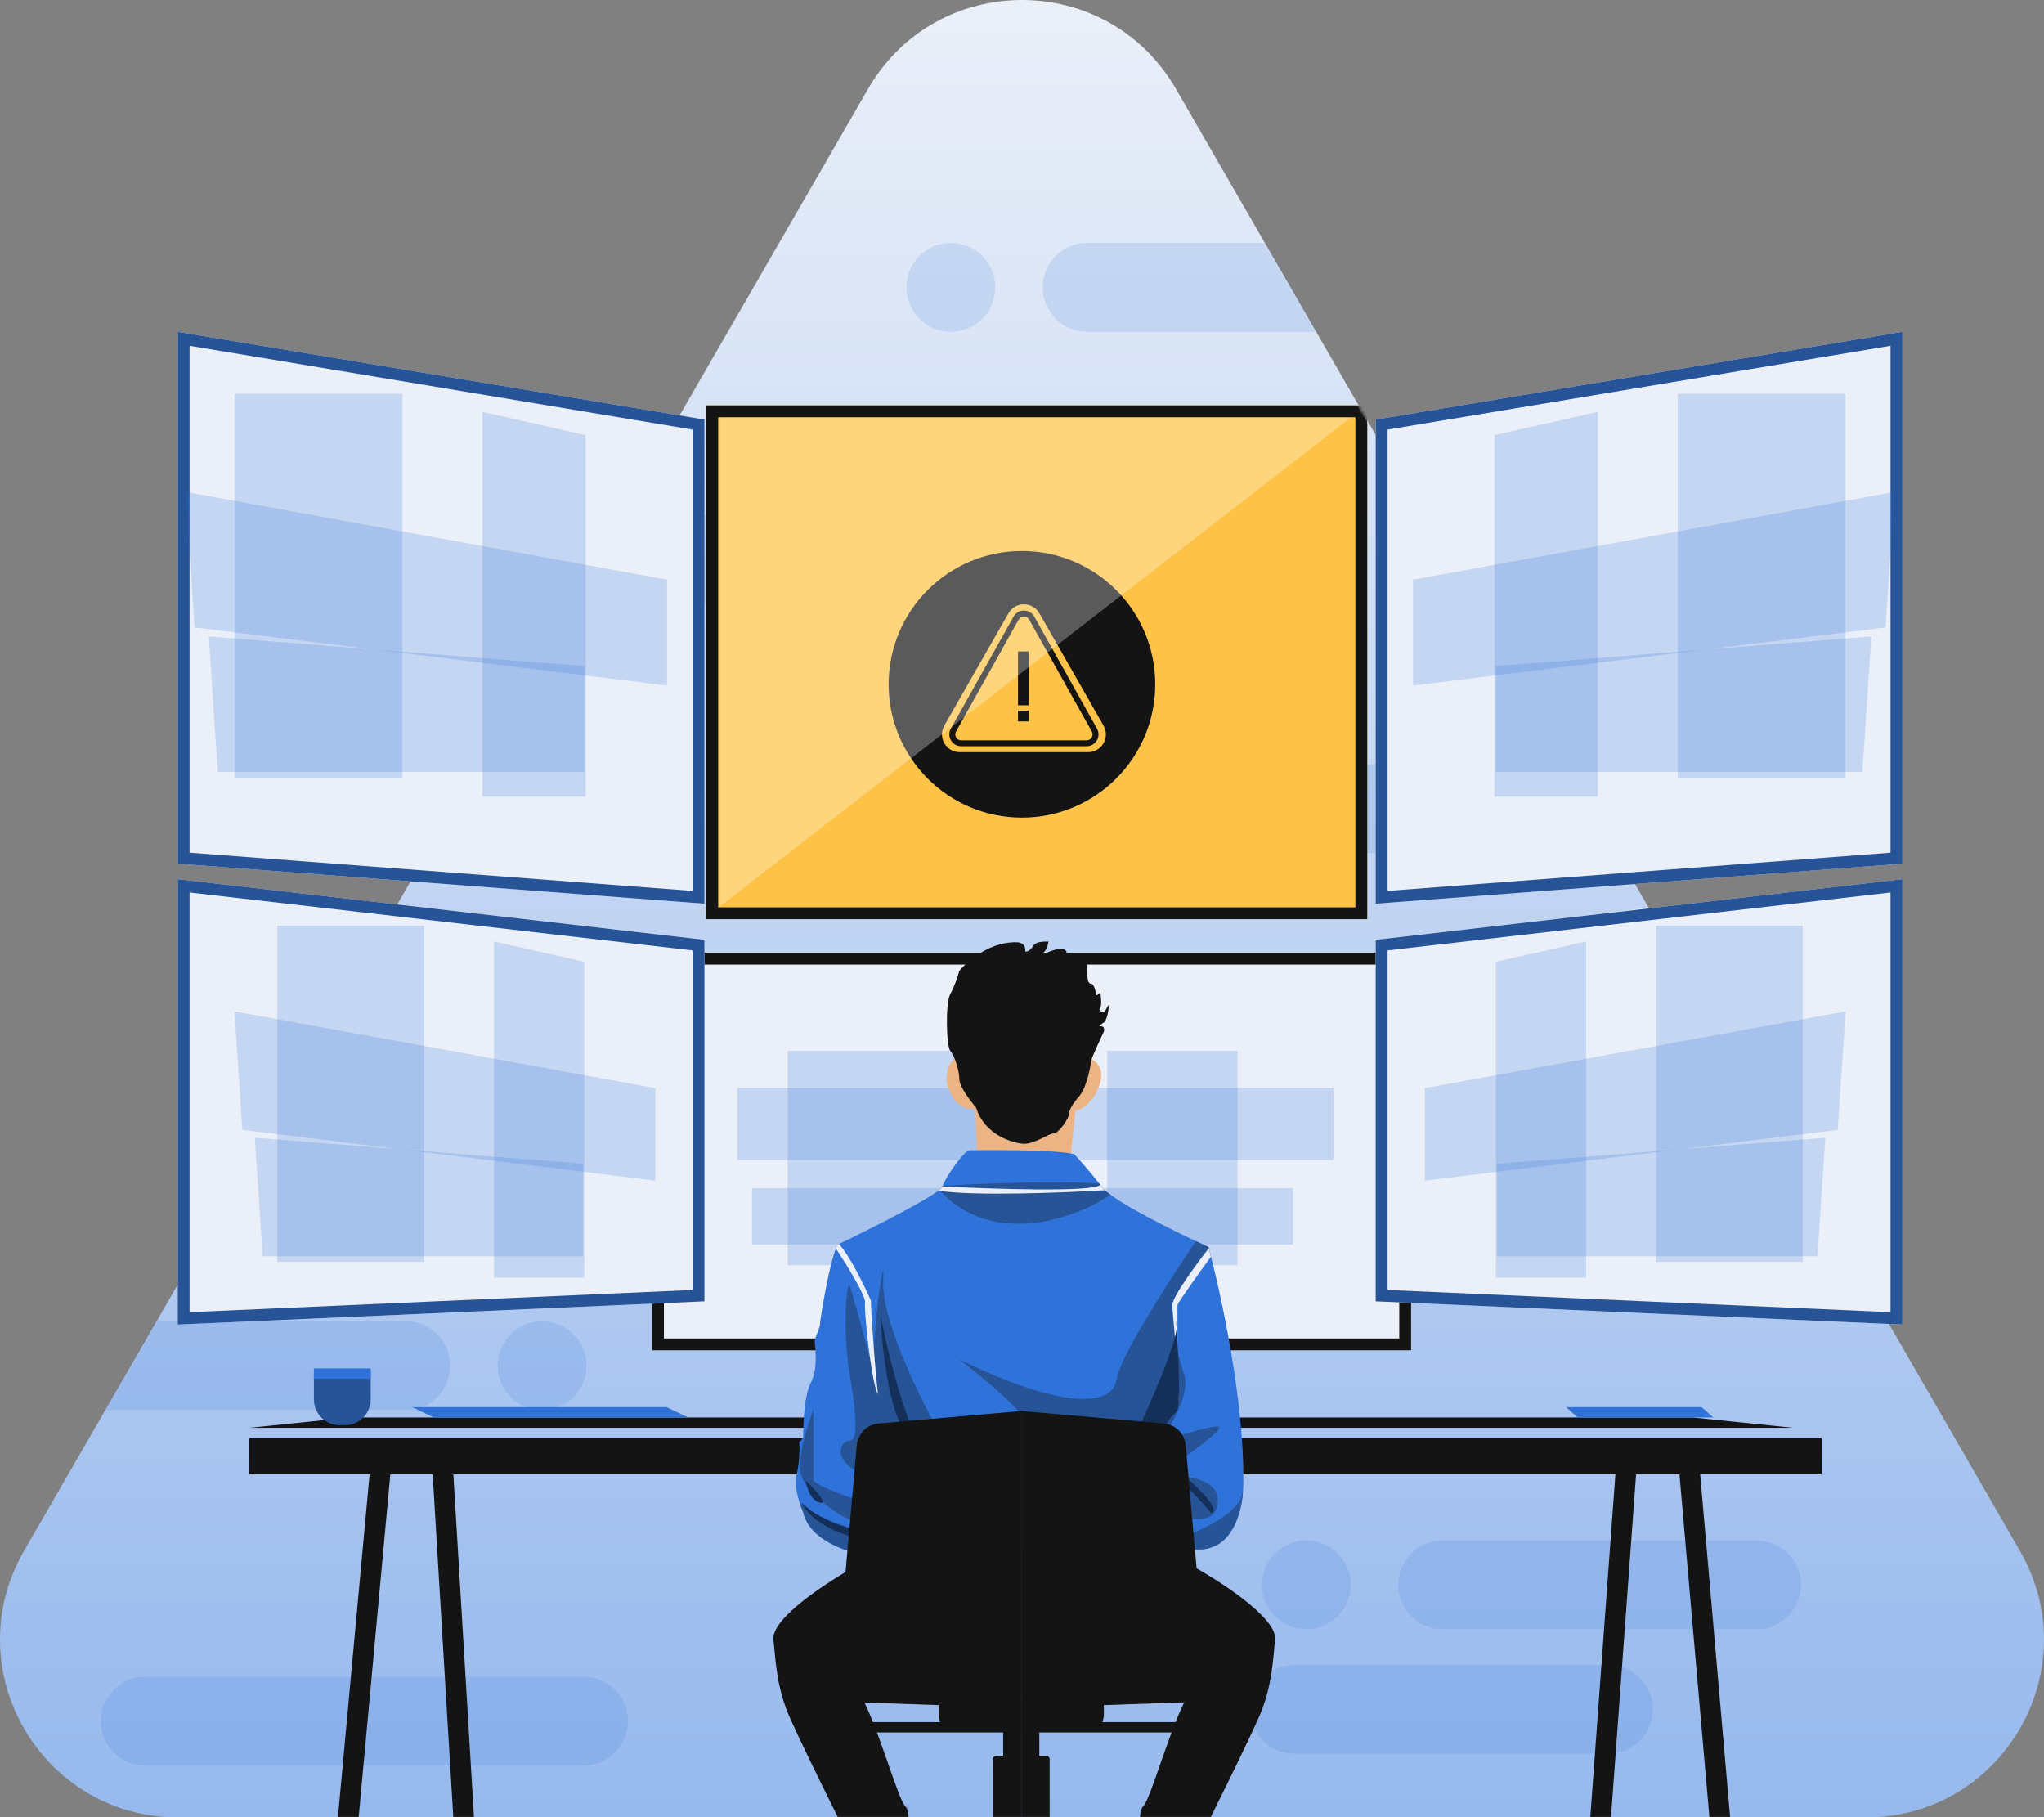 <svg width="1000" height="889" viewBox="0 0 1000 889" fill="none" xmlns="http://www.w3.org/2000/svg">
<rect x="0" y="0" width="1000" height="889" fill="#808080" stroke="none"/>
<g clip-path="url(#clip0_32_51335)">
<path d="M424.696 43.472C458.165 -14.491 541.836 -14.491 575.304 43.472L988.221 758.584C1021.69 816.547 979.854 889 912.917 889H87.083C20.146 889 -21.689 816.547 11.779 758.584L424.696 43.472Z" fill="url(#paint0_linear_32_51335)"/>
<mask id="mask0_32_51335" style="mask-type:alpha" maskUnits="userSpaceOnUse" x="0" y="0" width="1000" height="889">
<path d="M424.696 43.472C458.165 -14.491 541.836 -14.491 575.304 43.472L988.221 758.584C1021.69 816.547 979.854 889 912.917 889H87.083C20.146 889 -21.689 816.547 11.779 758.584L424.696 43.472Z" fill="url(#paint1_linear_32_51335)"/>
</mask>
<g mask="url(#mask0_32_51335)">
<path d="M685.484 162.294C697.489 162.294 707.222 152.563 707.222 140.558C707.222 128.554 697.489 118.822 685.484 118.822L531.866 118.822C519.86 118.822 510.127 128.554 510.127 140.558C510.127 152.563 519.86 162.294 531.866 162.294L685.484 162.294Z" fill="#2F73DA" fill-opacity="0.15"/>
<path d="M292.743 273.872C292.743 261.868 302.476 252.136 314.482 252.136H528.967C540.973 252.136 550.706 261.868 550.706 273.872C550.706 285.876 540.973 295.608 528.967 295.608H314.482C302.476 295.608 292.743 285.876 292.743 273.872Z" fill="#2F73DA" fill-opacity="0.15"/>
<path d="M821.711 278.219C809.705 278.219 799.972 287.951 799.972 299.955C799.972 311.96 809.705 321.691 821.711 321.691H1036.2C1048.2 321.691 1057.93 311.96 1057.93 299.955C1057.93 287.951 1048.2 278.219 1036.2 278.219H821.711Z" fill="#2F73DA" fill-opacity="0.15"/>
<path d="M195.645 576.726C183.64 576.726 173.907 586.458 173.907 598.462C173.907 610.466 183.64 620.198 195.645 620.198H410.131C422.136 620.198 431.869 610.466 431.869 598.462C431.869 586.458 422.136 576.726 410.131 576.726H195.645Z" fill="#2F73DA" fill-opacity="0.15"/>
<path d="M285.497 820.169C297.503 820.169 307.236 829.9 307.236 841.904C307.236 853.909 297.503 863.64 285.497 863.64H71.012C59.006 863.64 49.274 853.909 49.274 841.904C49.274 829.9 59.006 820.169 71.012 820.169H285.497Z" fill="#2F73DA" fill-opacity="0.15"/>
<path d="M649.253 395.593C649.253 383.589 658.985 373.857 670.991 373.857H824.609C836.615 373.857 846.348 383.589 846.348 395.593C846.348 407.598 836.615 417.329 824.609 417.329H670.991C658.985 417.329 649.253 407.598 649.253 395.593Z" fill="#2F73DA" fill-opacity="0.15"/>
<path d="M44.926 646.281C32.92 646.281 23.188 656.013 23.188 668.017C23.188 680.021 32.92 689.753 44.926 689.753H198.544C210.55 689.753 220.282 680.021 220.282 668.017C220.282 656.013 210.55 646.281 198.544 646.281H44.926Z" fill="#2F73DA" fill-opacity="0.15"/>
<path d="M142.024 343.427C142.024 331.423 151.757 321.691 163.762 321.691H317.38C329.386 321.691 339.119 331.423 339.119 343.427C339.119 355.431 329.386 365.163 317.38 365.163H163.762C151.757 365.163 142.024 355.431 142.024 343.427Z" fill="#2F73DA" fill-opacity="0.15"/>
<path d="M436.217 907.112C448.223 907.112 457.955 916.844 457.955 928.848C457.955 940.853 448.223 950.584 436.217 950.584H282.599C270.593 950.584 260.86 940.853 260.86 928.848C260.86 916.844 270.593 907.112 282.599 907.112H436.217Z" fill="#2F73DA" fill-opacity="0.15"/>
<path d="M869.535 395.593C869.535 383.589 879.268 373.857 891.274 373.857C903.279 373.857 913.012 383.589 913.012 395.593C913.012 407.598 903.279 417.329 891.274 417.329C879.268 417.329 869.535 407.598 869.535 395.593Z" fill="#2F73DA" fill-opacity="0.15"/>
<path d="M265.208 646.281C253.202 646.281 243.47 656.013 243.47 668.017C243.47 680.021 253.202 689.753 265.208 689.753C277.214 689.753 286.947 680.021 286.947 668.017C286.947 656.013 277.214 646.281 265.208 646.281Z" fill="#2F73DA" fill-opacity="0.15"/>
<path d="M362.306 343.427C362.306 331.423 372.039 321.691 384.045 321.691C396.05 321.691 405.783 331.423 405.783 343.427C405.783 355.431 396.05 365.163 384.045 365.163C372.039 365.163 362.306 355.431 362.306 343.427Z" fill="#2F73DA" fill-opacity="0.15"/>
<path d="M766.64 628.892C778.646 628.892 788.379 619.161 788.379 607.156C788.379 595.152 778.646 585.42 766.64 585.42H552.155C540.149 585.42 530.416 595.152 530.416 607.156C530.416 619.161 540.149 628.892 552.155 628.892H766.64Z" fill="#2F73DA" fill-opacity="0.15"/>
<path d="M939.098 537.601C939.098 549.606 929.365 559.337 917.36 559.337H763.742C751.736 559.337 742.003 549.606 742.003 537.601C742.003 525.597 751.736 515.865 763.742 515.865H917.36C929.365 515.865 939.098 525.597 939.098 537.601Z" fill="#2F73DA" fill-opacity="0.15"/>
<path d="M718.816 537.601C718.816 549.606 709.083 559.337 697.077 559.337C685.072 559.337 675.339 549.606 675.339 537.601C675.339 525.597 685.072 515.865 697.077 515.865C709.083 515.865 718.816 525.597 718.816 537.601Z" fill="#2F73DA" fill-opacity="0.15"/>
<path d="M465.201 162.294C477.207 162.294 486.94 152.563 486.94 140.558C486.94 128.554 477.207 118.822 465.201 118.822C453.195 118.822 443.463 128.554 443.463 140.558C443.463 152.563 453.195 162.294 465.201 162.294Z" fill="#2F73DA" fill-opacity="0.15"/>
<path d="M237.673 928.848C237.673 916.844 227.94 907.112 215.934 907.112C203.929 907.112 194.196 916.844 194.196 928.848C194.196 940.853 203.929 950.584 215.934 950.584C227.94 950.584 237.673 940.853 237.673 928.848Z" fill="#2F73DA" fill-opacity="0.15"/>
<path d="M859.391 753.512C871.396 753.512 881.129 763.243 881.129 775.248C881.129 787.252 871.396 796.984 859.391 796.984H705.773C693.767 796.984 684.034 787.252 684.034 775.248C684.034 763.243 693.767 753.512 705.773 753.512H859.391Z" fill="#2F73DA" fill-opacity="0.15"/>
<path d="M808.668 836.108C808.668 824.104 798.935 814.372 786.929 814.372H633.311C621.306 814.372 611.573 824.104 611.573 836.108C611.573 848.113 621.306 857.844 633.311 857.844H786.929C798.935 857.844 808.668 848.113 808.668 836.108Z" fill="#2F73DA" fill-opacity="0.15"/>
<path d="M639.108 753.512C651.114 753.512 660.847 763.243 660.847 775.248C660.847 787.252 651.114 796.984 639.108 796.984C627.103 796.984 617.37 787.252 617.37 775.248C617.37 763.243 627.103 753.512 639.108 753.512Z" fill="#2F73DA" fill-opacity="0.15"/>
<path d="M929.109 159.125L675.5 207V439.5L929.109 419.297V159.125Z" fill="#EAEFF8"/>
<rect width="82.102" height="188.183" transform="matrix(-1 0 0 1 901.293 189.438)" fill="#2F73DA" fill-opacity="0.5"/>
<path d="M780.043 198.297L729.518 209.664V386.48H780.043V198.297Z" fill="#2F73DA" fill-opacity="0.5"/>
<path d="M925.297 237.443L920.876 303.749L689.726 332.166L689.726 280.384L925.297 237.443Z" fill="#2F73DA" fill-opacity="0.5"/>
<path d="M913.934 308.146L909.513 374.453L730.15 374.453L730.15 322.671L913.934 308.146Z" fill="#2F73DA" fill-opacity="0.5"/>
<path d="M929.109 426.885L675.5 462L677 634L929.109 644.748V426.885Z" fill="#EAEFF8"/>
<rect width="71.757" height="164.471" transform="matrix(-1 0 0 1 880.383 449.609)" fill="#2F73DA" fill-opacity="0.5"/>
<path d="M774.387 457.33L730.229 467.265V621.801H774.387V457.33Z" fill="#2F73DA" fill-opacity="0.5"/>
<path d="M901.348 491.555L897.484 549.506L695.46 574.342L695.46 529.085L901.348 491.555Z" fill="#2F73DA" fill-opacity="0.5"/>
<path d="M891.414 553.381L887.55 611.332L730.789 611.332L730.789 566.075L891.414 553.381Z" fill="#2F73DA" fill-opacity="0.5"/>
<path d="M85.352 159.125L343.027 208V438.873L85.352 419.297V159.125Z" fill="#EAEFF8"/>
<rect x="113.168" y="189.438" width="82.102" height="188.183" fill="#2F73DA" fill-opacity="0.5"/>
<path d="M234.418 198.297L284.943 209.664V386.48H234.418V198.297Z" fill="#2F73DA" fill-opacity="0.5"/>
<path d="M89.164 237.443L93.585 303.749L324.735 332.166L324.735 280.384L89.164 237.443Z" fill="#2F73DA" fill-opacity="0.5"/>
<path d="M100.527 308.146L104.948 374.453L284.31 374.453L284.31 322.671L100.527 308.146Z" fill="#2F73DA" fill-opacity="0.5"/>
<path d="M90 432.5L341.5 463.5L343.027 633.381L90 645.5V432.5Z" fill="#EAEFF8"/>
<rect x="134.078" y="449.609" width="71.757" height="164.471" fill="#2F73DA" fill-opacity="0.5"/>
<path d="M240.074 457.33L284.232 467.265V621.801H240.074V457.33Z" fill="#2F73DA" fill-opacity="0.5"/>
<path d="M113.113 491.555L116.977 549.506L319.001 574.342L319.001 529.085L113.113 491.555Z" fill="#2F73DA" fill-opacity="0.5"/>
<path d="M123.047 553.381L126.911 611.332L283.672 611.332L283.672 566.075L123.047 553.381Z" fill="#2F73DA" fill-opacity="0.5"/>
<path d="M319.012 466.031H690.367V660.529H319.012V466.031Z" fill="#EAEFF8"/>
<path fill-rule="evenodd" clip-rule="evenodd" d="M684.57 471.828H324.809V654.733H684.57V471.828ZM319.012 466.031V660.529H690.367V466.031H319.012Z" fill="#141414"/>
<rect x="385.414" y="514.027" width="103.637" height="104.827" fill="#2F73DA" fill-opacity="0.2"/>
<path d="M541.656 514.027H605.433V618.854H541.656V514.027Z" fill="#2F73DA" fill-opacity="0.2"/>
<path d="M360.703 532.174L360.703 567.452L652.483 567.452L652.483 532.174L360.703 532.174Z" fill="#2F73DA" fill-opacity="0.2"/>
<path d="M367.883 581.217L367.883 608.767L632.557 608.767L632.557 581.217L367.883 581.217Z" fill="#2F73DA" fill-opacity="0.2"/>
<path d="M345.543 198.295H668.9V449.626H345.543V198.295Z" fill="#FEC246"/>
<path fill-rule="evenodd" clip-rule="evenodd" d="M663.103 204.091H351.34V443.83H663.103V204.091ZM345.543 198.295V449.626H668.9V198.295H345.543Z" fill="#141414"/>
<path d="M498.035 318.658H503.302V344.989H498.035V318.658Z" fill="#141414"/>
<path d="M498.035 347.616H503.302V352.883H498.035V347.616Z" fill="#141414"/>
<path fill-rule="evenodd" clip-rule="evenodd" d="M495.878 301.607C498.091 297.654 503.78 297.654 505.993 301.607L536.681 356.401C538.845 360.264 536.052 365.029 531.624 365.029H470.247C465.819 365.029 463.026 360.264 465.19 356.401L495.878 301.607ZM503.464 303.023L534.153 357.817C535.234 359.749 533.838 362.131 531.624 362.131H470.247C468.033 362.131 466.637 359.749 467.719 357.817L498.407 303.023C499.513 301.047 502.358 301.047 503.464 303.023Z" fill="#141414"/>
<path fill-rule="evenodd" clip-rule="evenodd" d="M565.18 334.733C565.18 370.746 535.982 399.941 499.965 399.941C463.948 399.941 434.75 370.746 434.75 334.733C434.75 298.72 463.948 269.525 499.965 269.525C535.982 269.525 565.18 298.72 565.18 334.733ZM508.485 299.989C505.147 294.148 496.724 294.148 493.386 299.989L461.995 354.918C458.682 360.714 462.868 367.926 469.544 367.926H532.327C539.004 367.926 543.19 360.714 539.877 354.918L508.485 299.989Z" fill="#141414"/>
<path d="M352.145 204.318H660.83L352.145 443.414V204.318Z" fill="white" fill-opacity="0.3"/>
<rect x="121.969" y="703.49" width="769.237" height="17.682" fill="#141414"/>
<path fill-rule="evenodd" clip-rule="evenodd" d="M499.624 693.375H171.222L121.961 698.427H499.624H499.632H877.295L828.033 693.375H499.632H499.624Z" fill="#141414"/>
<rect width="10.105" height="207.128" transform="matrix(0.996 0.092 -0.092 0.996 181.402 714.852)" fill="#141414"/>
<rect width="10.105" height="207.128" transform="matrix(-0.998 0.06 0.06 0.998 221.262 712.242)" fill="#141414"/>
<rect width="10.105" height="207.128" transform="matrix(0.997 0.073 -0.073 0.997 790.777 714.768)" fill="#141414"/>
<rect width="10.105" height="207.128" transform="matrix(-0.996 0.087 0.087 0.996 831.008 712.281)" fill="#141414"/>
<path d="M476.918 542.426L478.181 564.528L523.653 567.055L526.179 543.059C528.705 543.692 535.653 538.639 538.179 529.798C540.2 522.725 536.495 519.272 534.389 518.429C537.547 480.54 526.811 473.594 493.97 474.225C467.697 474.731 464.918 503.905 466.813 518.429C463.781 519.945 463.023 525.797 463.023 528.533C465.55 541.163 473.339 543.057 476.918 542.426Z" fill="#ECB484"/>
<path d="M500.919 559.498C494.814 559.077 481.593 554.951 477.551 541.816C474.815 538.659 469.341 531.46 469.341 527.924C469.341 523.503 466.815 515.925 464.92 514.031C463.025 512.136 462.394 490.666 464.92 486.245C466.941 482.709 468.709 477.194 469.341 474.879C473.552 469.827 485.258 459.976 498.394 460.986C499.657 461.195 502.057 462.372 501.552 465.403C502.183 465.614 503.826 465.403 505.341 462.877C507.189 459.798 512.64 460.923 512.91 460.395C512.92 460.266 512.92 460.24 512.92 460.351C512.92 460.367 512.916 460.382 512.91 460.395C512.861 460.997 512.586 463.843 511.025 465.403C509.51 466.919 511.236 466.455 512.288 466.034C514.394 464.981 519.109 463.255 521.13 464.771C523.656 466.665 517.972 467.297 517.972 468.56C517.972 469.57 520.078 469.823 521.13 469.823C524.709 468.981 531.867 468.307 531.867 472.349C531.867 477.4 531.867 481.189 533.761 481.189C535.277 481.189 536.077 484.978 536.288 486.873C537.006 486.693 538.247 486.084 538.28 484.967C538.247 484.746 538.214 484.538 538.182 484.347C538.256 484.569 538.286 484.775 538.28 484.967C538.684 487.653 539.116 492.254 538.182 493.188C536.919 494.451 540.077 495.714 540.708 494.451C541.214 493.44 542.182 491.925 542.603 491.293C542.393 493.819 541.593 499.124 540.077 500.134C538.182 501.397 536.919 502.028 538.814 502.028C540.33 502.028 540.287 503.712 540.077 504.554C537.972 508.975 533.761 518.068 533.761 519.079C533.761 520.342 531.867 531.708 528.077 536.129C524.288 540.549 523.025 543.075 523.025 544.969C523.025 546.864 517.972 554.442 515.446 554.442C512.92 554.442 506.601 559.498 500.919 559.498Z" fill="#141414"/>
<path d="M623.833 801.966C624.844 791.357 596.466 773.128 582.15 765.34C502.829 799.188 549.098 821.121 582.147 827.857C573.937 839.855 563.2 879.639 559.411 883.428C556.379 886.459 558.358 895.216 558.779 899.215C551.201 900.478 551.411 911.424 551.201 916.265C551.201 916.686 550.695 917.528 548.674 917.528C546.653 917.528 546.569 924.264 546.78 927.632C542.738 928.642 540.043 941.525 539.201 947.839C532.254 956.049 536.043 962.995 536.043 964.889C536.043 966.784 546.148 969.941 548.043 968.678C549.938 967.415 584.042 957.943 585.305 956.68C586.568 955.417 598.567 953.523 596.673 942.787C595.157 934.199 582.568 933.315 576.463 933.947C579.494 929.4 577.726 923.211 576.463 920.685C588.673 896.478 613.977 845.665 617.514 836.066C621.935 824.068 622.57 815.227 623.833 801.966Z" fill="#141414"/>
<path d="M378.393 801.966C377.383 791.357 405.761 773.128 420.076 765.34C499.397 799.188 453.129 821.121 420.08 827.857C428.29 839.855 439.026 879.639 442.816 883.428C445.847 886.459 443.868 895.216 443.447 899.215C451.026 900.478 450.815 911.424 451.026 916.265C451.026 916.686 451.531 917.528 453.552 917.528C455.573 917.528 455.657 924.264 455.447 927.632C459.489 928.642 462.183 941.525 463.025 947.839C469.973 956.049 466.183 962.995 466.183 964.889C466.183 966.784 456.078 969.941 454.184 968.678C452.289 967.415 418.185 957.943 416.922 956.68C415.659 955.417 403.659 953.523 405.554 942.787C407.069 934.199 419.659 933.315 425.764 933.947C422.732 929.4 424.5 923.211 425.764 920.685C413.553 896.478 388.249 845.665 384.712 836.066C380.291 824.068 379.657 815.227 378.393 801.966Z" fill="#141414"/>
<path d="M392.917 739.462C395.444 752.092 411.654 758.197 419.443 759.67C466.178 758.196 564.573 755.754 584.278 757.774C603.982 759.795 608.488 736.725 608.277 724.937C608.782 685.027 597.119 631.688 591.225 610.007C576.068 603.06 544.49 587.526 539.437 580.958C534.385 574.391 528.069 567.277 525.543 564.541C514.807 562.015 476.913 562.646 474.387 562.646C471.861 562.646 462.387 575.908 461.124 580.328C460.114 583.864 426.599 600.746 409.968 608.745C406.179 614.428 401.126 646.003 401.126 647.897C401.126 649.791 398.6 654.212 398.6 656.106C398.6 658.001 400.495 669.368 396.705 676.314C392.917 683.257 392.917 701.559 392.917 702.835V702.836C392.917 703.847 391.653 704.941 391.021 705.362C391.232 708.099 391.275 715.087 389.76 721.149C388.244 727.212 391.233 735.884 392.917 739.462Z" fill="#2F73DA"/>
<path fill-rule="evenodd" clip-rule="evenodd" d="M419.432 759.691C411.643 758.218 395.433 752.114 392.907 739.484C392.351 738.304 391.654 736.57 391.023 734.559C395.982 740.725 410.335 745.779 417.554 747.679L420.854 759.647C420.375 759.662 419.901 759.677 419.432 759.691ZM590.839 757.477C588.863 757.915 586.679 758.043 584.267 757.796C582.948 757.661 581.277 757.545 579.292 757.448L581.129 750.836C589.129 747.889 605.633 739.849 607.654 731.26C607.826 730.53 607.981 729.992 608.12 729.626C607.411 738.868 604.088 751.137 595.118 755.905L590.839 757.477ZM585.074 607.164C587.31 608.223 589.382 609.188 591.214 610.028C591.603 611.457 592.017 613.024 592.45 614.716C568.325 632.199 573.78 655.539 579.234 671.901C583.782 685.541 564.708 710 554.604 720.525C534.815 714 496.5 700.318 501.553 697.792C506.605 695.266 482.185 674.848 469.343 664.954C519.868 689.582 544.499 688.319 546.393 674.427C547.822 663.95 571.437 627.211 585.074 607.164ZM537.868 578.986C538.397 579.653 538.918 580.319 539.427 580.98C540.177 581.955 541.513 583.129 543.293 584.442C524.665 596.922 484.912 609.871 459.518 582.091C460.438 581.353 460.996 580.761 461.113 580.349C461.135 580.272 461.16 580.193 461.187 580.111C484.228 578.589 520.83 577.598 537.868 578.986ZM595.655 697.792C590.602 697.792 576.287 702.422 569.761 704.738L572.919 717.368C582.603 710.842 600.707 697.792 595.655 697.792ZM579.234 722.42C585.55 722.63 597.676 725.703 595.655 736.312C593.634 746.921 578.392 742.838 571.024 739.47L579.234 722.42ZM457.975 697.792C448.923 681.583 431.071 644.62 432.081 626.434C433.251 605.393 425.76 658.463 427.645 671.989C423.679 657.051 416.621 630.871 415.665 628.96C414.402 626.434 411.876 649.799 415.665 671.901C419.454 694.003 419.462 704.738 415.665 704.738C411.868 704.738 406.184 712.316 420.078 720.525C431.193 727.093 449.974 708.106 457.975 697.792ZM397.976 723.683C397.976 726.208 411.449 731.05 418.186 733.155C420.08 735.891 423.111 741.869 420.078 743.89C416.286 746.416 393.555 730.629 391.66 720.525C390.144 712.442 395.239 696.529 397.976 689.582V723.683Z" fill="#275397"/>
<path fill-rule="evenodd" clip-rule="evenodd" d="M408.941 610.745C409.068 610.922 409.193 611.095 409.316 611.262C414.158 618.629 423.715 634.122 423.21 637.153C422.578 640.942 426.368 676.937 429.525 681.989C427.841 667.043 426.061 640.896 426.061 636.127C422.728 628.678 415.549 613.91 410.418 608.51C410.258 608.587 410.1 608.663 409.944 608.738C409.618 609.227 409.282 609.908 408.941 610.745ZM459.061 582.409C475.664 585.15 519.974 583.446 540.587 582.215C540.108 581.765 539.713 581.343 539.413 580.952C539.053 580.484 538.687 580.014 538.317 579.543C538.263 579.589 538.209 579.636 538.154 579.684C534.146 583.19 485.515 581.606 461.092 580.347C460.938 580.821 460.224 581.525 459.061 582.409ZM591.363 610.6C585.123 618.612 573.521 634.472 573.521 638.412C573.521 639.938 573.981 644.86 574.555 650.989L574.555 650.99C575.042 656.192 575.61 662.263 576.047 667.864V685.774C577.163 685.774 576.8 677.517 576.047 667.864V638.412C576.047 637.44 586.579 622.737 592.437 614.692C592.063 613.233 591.704 611.866 591.363 610.6Z" fill="#EAEFF8"/>
<path d="M430.806 643.484C435.859 669.754 442.595 689.793 445.332 696.529C448.279 702.002 452.027 710.548 443.437 700.95C434.848 691.351 431.438 658.64 430.806 643.484Z" fill="#14305A"/>
<path d="M557.118 698.424C563.364 685.197 574.581 659.466 575.656 649.772C575.581 648.668 575.506 647.62 575.433 646.642C575.754 647.285 575.813 648.358 575.656 649.772C576.671 664.58 577.784 689.435 575.433 690.846C572.907 692.361 565.538 703.686 562.17 709.159L557.118 698.424Z" fill="#14305A"/>
<path d="M592.485 740.102C597.537 738.586 585.748 727.262 579.222 721.789C577.538 723.052 574.801 725.578 577.328 725.578C579.854 725.578 588.485 735.26 592.485 740.102Z" fill="#14305A"/>
<path d="M394.176 724.315C394.597 727.472 396.576 734.039 401.123 735.05C405.67 736.06 398.386 728.314 394.176 724.315Z" fill="#14305A"/>
<path d="M392.281 735.05C398.344 741.617 410.386 746.206 415.649 747.68C422.175 751.469 431.311 756.52 415.649 751.469C399.986 746.417 393.544 738.839 392.281 735.05Z" fill="#14305A"/>
<path fill-rule="evenodd" clip-rule="evenodd" d="M580.083 706.985C579.579 701.302 575.07 696.8 569.386 696.304L499.635 690.215V827.242H499.634V842.383H499.631V847.436H499.634V847.45H499.638V860.58V860.582V918.981L499.638 918.985L499.638 955.451L499.638 975.017L499.638 977.553L597.268 983.295C597.024 984.072 596.892 984.899 596.892 985.757C596.892 990.291 600.568 993.966 605.102 993.966C609.637 993.966 613.312 990.291 613.312 985.757C613.312 981.439 609.978 977.899 605.743 977.572L605.739 977.553L508.479 957.292V920.724H511.789C512.752 920.724 513.532 919.944 513.532 918.981V860.582C513.532 859.619 512.752 858.838 511.789 858.838H508.479V847.45H531.337C531.506 847.45 531.674 847.445 531.84 847.436H579.208V842.383H539.255C539.767 841.273 540.053 840.037 540.053 838.734V834.063L582.015 832.616C587.011 832.444 590.839 828.114 590.397 823.135L580.083 706.985Z" fill="#141414"/>
<path fill-rule="evenodd" clip-rule="evenodd" d="M419.167 706.985C419.671 701.302 424.18 696.8 429.864 696.304L499.615 690.215V827.242H499.616V842.383H499.619V847.436H499.616V847.45H499.612V860.58V860.582V918.981L499.612 918.985L499.612 955.451L499.612 975.017L499.612 977.553L401.982 983.295C402.226 984.072 402.358 984.899 402.358 985.757C402.358 990.291 398.682 993.966 394.148 993.966C389.613 993.966 385.938 990.291 385.938 985.757C385.938 981.439 389.272 977.899 393.507 977.572L393.511 977.553L490.771 957.292V920.724H487.461C486.498 920.724 485.718 919.944 485.718 918.981V860.582C485.718 859.619 486.498 858.838 487.461 858.838H490.771V847.45H467.913C467.744 847.45 467.576 847.445 467.41 847.436H420.042V842.383H459.995C459.483 841.273 459.197 840.037 459.197 838.734V834.063L417.235 832.616C412.239 832.444 408.411 828.114 408.853 823.135L419.167 706.985Z" fill="#141414"/>
<path d="M153.566 670.637H181.355V684.529C181.355 691.505 175.7 697.159 168.724 697.159H166.198C159.222 697.159 153.566 691.505 153.566 684.529V670.637Z" fill="#275397"/>
<path d="M153.566 669.375H181.355V674.427H153.566V669.375Z" fill="#2F73DA"/>
<path d="M201.547 688.311H326.014L336.7 693.363H212.233L201.547 688.311Z" fill="#2F73DA"/>
<path d="M766.16 688.311H832.465L838.158 693.363H771.853L766.16 688.311Z" fill="#2F73DA"/>
</g>
<path d="M930.718 162.295L673.043 205.236V442.043L930.718 422.467V162.295Z" fill="#EAEFF8"/>
<path fill-rule="evenodd" clip-rule="evenodd" d="M678.84 210.146V435.79L924.921 417.095V169.137L678.84 210.146ZM673.043 205.236V442.043L930.718 422.467V162.295L673.043 205.236Z" fill="#275397"/>
<rect width="82.102" height="188.183" transform="matrix(-1 0 0 1 902.902 192.605)" fill="#2F73DA" fill-opacity="0.2"/>
<path d="M781.652 201.463L731.128 212.83V389.646H781.652V201.463Z" fill="#2F73DA" fill-opacity="0.2"/>
<path d="M926.906 240.611L922.485 306.917L691.335 335.334L691.335 283.552L926.906 240.611Z" fill="#2F73DA" fill-opacity="0.2"/>
<path d="M915.543 311.314L911.122 377.621L731.76 377.621L731.76 325.839L915.543 311.314Z" fill="#2F73DA" fill-opacity="0.2"/>
<path d="M930.718 430.055L673.043 459.735V636.551L930.718 647.917V430.055Z" fill="#EAEFF8"/>
<path fill-rule="evenodd" clip-rule="evenodd" d="M678.84 464.901V631.005L924.921 641.86V436.557L678.84 464.901ZM673.043 459.735V636.551L930.718 647.917V430.055L673.043 459.735Z" fill="#275397"/>
<rect width="71.757" height="164.471" transform="matrix(-1 0 0 1 881.992 452.781)" fill="#2F73DA" fill-opacity="0.2"/>
<path d="M775.996 460.502L731.838 470.436V624.973H775.996V460.502Z" fill="#2F73DA" fill-opacity="0.2"/>
<path d="M902.957 494.725L899.093 552.676L697.069 577.512L697.069 532.255L902.957 494.725Z" fill="#2F73DA" fill-opacity="0.2"/>
<path d="M893.023 556.553L889.16 614.504L732.398 614.504L732.398 569.247L893.023 556.553Z" fill="#2F73DA" fill-opacity="0.2"/>
<path d="M86.953 162.295L344.628 205.236V442.043L86.953 422.467V162.295Z" fill="#EAEFF8"/>
<path fill-rule="evenodd" clip-rule="evenodd" d="M86.953 162.295V422.467L344.628 442.043V205.236L86.953 162.295ZM92.75 169.137V417.095L338.832 435.79V210.146L92.75 169.137Z" fill="#275397"/>
<rect x="114.77" y="192.605" width="82.102" height="188.183" fill="#2F73DA" fill-opacity="0.2"/>
<path d="M236.02 201.463L286.544 212.83V389.646H236.02V201.463Z" fill="#2F73DA" fill-opacity="0.2"/>
<path d="M90.766 240.611L95.186 306.917L326.336 335.334L326.336 283.552L90.766 240.611Z" fill="#2F73DA" fill-opacity="0.2"/>
<path d="M102.129 311.314L106.55 377.621L285.912 377.621L285.912 325.839L102.129 311.314Z" fill="#2F73DA" fill-opacity="0.2"/>
<path d="M86.953 430.055L344.628 459.735V636.551L86.953 647.917V430.055Z" fill="#EAEFF8"/>
<path fill-rule="evenodd" clip-rule="evenodd" d="M86.953 430.055V647.917L344.628 636.551V459.735L86.953 430.055ZM92.75 436.557V641.86L338.832 631.005V464.901L92.75 436.557Z" fill="#275397"/>
<rect x="135.68" y="452.781" width="71.757" height="164.471" fill="#2F73DA" fill-opacity="0.2"/>
<path d="M241.676 460.502L285.834 470.436V624.973H241.676V460.502Z" fill="#2F73DA" fill-opacity="0.2"/>
<path d="M114.715 494.725L118.579 552.676L320.602 577.512L320.602 532.255L114.715 494.725Z" fill="#2F73DA" fill-opacity="0.2"/>
<path d="M124.648 556.553L128.512 614.504L285.274 614.504L285.274 569.247L124.648 556.553Z" fill="#2F73DA" fill-opacity="0.2"/>
</g>
<defs>
<linearGradient id="paint0_linear_32_51335" x1="500" y1="0" x2="500" y2="889" gradientUnits="userSpaceOnUse">
<stop stop-color="#EAEFF8"/>
<stop offset="1" stop-color="#97B9ED"/>
</linearGradient>
<linearGradient id="paint1_linear_32_51335" x1="500" y1="0" x2="500" y2="889" gradientUnits="userSpaceOnUse">
<stop stop-color="#EAEFF8"/>
<stop offset="1" stop-color="#97B9ED"/>
</linearGradient>
<clipPath id="clip0_32_51335">
<rect width="1000" height="889" fill="white"/>
</clipPath>
</defs>
</svg>
